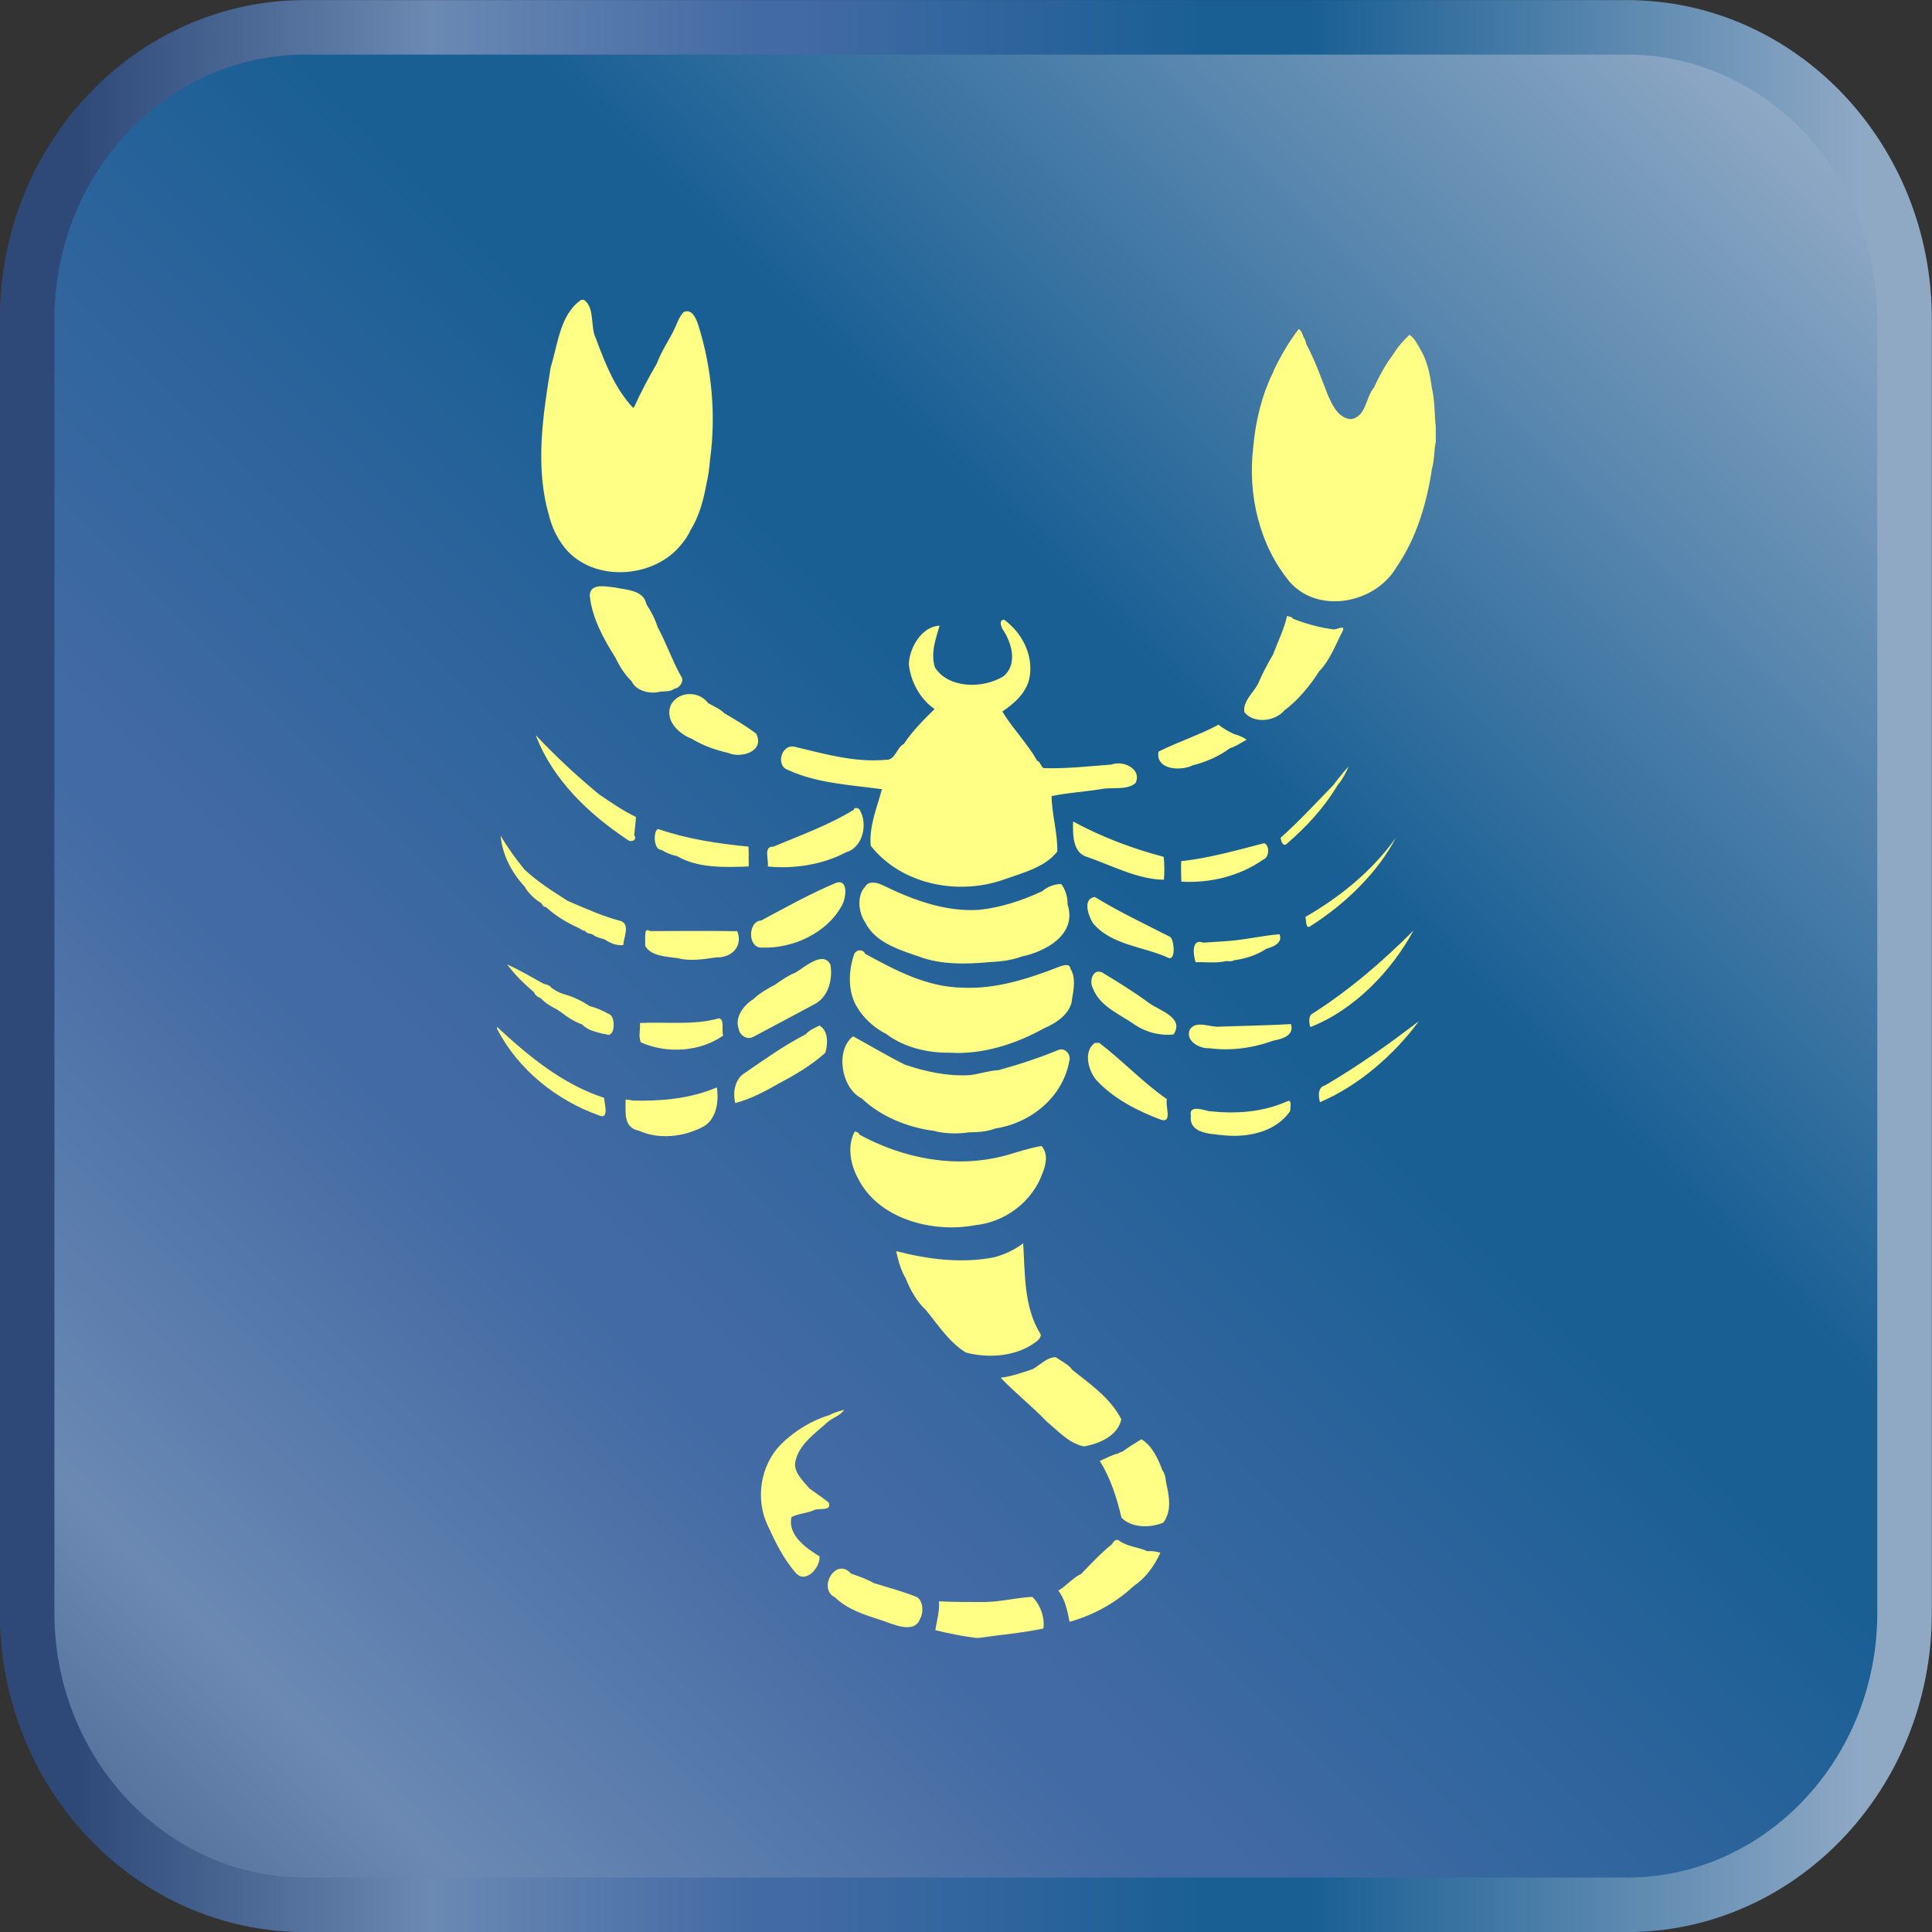<?xml version="1.0" encoding="UTF-8" standalone="no"?>
<!-- Created with Inkscape (http://www.inkscape.org/) -->

<svg
   xmlns:dc="http://purl.org/dc/elements/1.1/"
   xmlns:cc="http://creativecommons.org/ns#"
   xmlns:rdf="http://www.w3.org/1999/02/22-rdf-syntax-ns#"
   xmlns:svg="http://www.w3.org/2000/svg"
   xmlns="http://www.w3.org/2000/svg"
   xmlns:xlink="http://www.w3.org/1999/xlink"
   xmlns:sodipodi="http://sodipodi.sourceforge.net/DTD/sodipodi-0.dtd"
   xmlns:inkscape="http://www.inkscape.org/namespaces/inkscape"
   width="751.274mm"
   height="751.285mm"
   viewBox="0 0 2661.995 2662.035"
   id="svg2"
   version="1.1"
   inkscape:version="0.91 r13725"
   sodipodi:docname="ScorpioDrawing7.svg">
  <rect x="0" y="0" width="2661.995" height="2662.035" fill="#333333" stroke="none"/>
  <defs
     id="defs4">
    <pattern
       y="0"
       x="0"
       height="6"
       width="6"
       patternUnits="userSpaceOnUse"
       id="EMFhbasepattern" />
    <pattern
       y="0"
       x="0"
       height="6"
       width="6"
       patternUnits="userSpaceOnUse"
       id="EMFhbasepattern-4" />
    <linearGradient
       inkscape:collect="always"
       xlink:href="#linearGradient612"
       id="linearGradient6118"
       gradientUnits="userSpaceOnUse"
       gradientTransform="matrix(-142.799,-148.901,-148.901,142.799,765.477,466)"
       spreadMethod="pad"
       x1="0"
       y1="0"
       x2="1"
       y2="0" />
    <linearGradient
       x1="0"
       y1="0"
       x2="1"
       y2="0"
       gradientUnits="userSpaceOnUse"
       gradientTransform="matrix(-142.799,-148.901,-148.901,142.799,765.477,466)"
       spreadMethod="pad"
       id="linearGradient612">
      <stop
         style="stop-opacity:1;stop-color:#8fa9c5"
         offset="0"
         id="stop614" />
      <stop
         style="stop-opacity:1;stop-color:#8fa9c5"
         offset="0.039"
         id="stop616" />
      <stop
         style="stop-opacity:1;stop-color:#195f94"
         offset="0.324"
         id="stop618" />
      <stop
         style="stop-opacity:1;stop-color:#195f94"
         offset="0.348"
         id="stop620" />
      <stop
         style="stop-opacity:1;stop-color:#195f94"
         offset="0.376"
         id="stop622" />
      <stop
         style="stop-opacity:1;stop-color:#426aa4"
         offset="0.584"
         id="stop624" />
      <stop
         style="stop-opacity:1;stop-color:#426aa4"
         offset="0.607"
         id="stop626" />
      <stop
         style="stop-opacity:1;stop-color:#6b89b3"
         offset="0.775"
         id="stop628" />
      <stop
         style="stop-opacity:1;stop-color:#2e4978"
         offset="0.956"
         id="stop630" />
      <stop
         style="stop-opacity:1;stop-color:#2e4978"
         offset="0.972"
         id="stop632" />
      <stop
         style="stop-opacity:1;stop-color:#2e4978"
         offset="0.975"
         id="stop634" />
      <stop
         style="stop-opacity:1;stop-color:#2e4978"
         offset="1"
         id="stop636" />
    </linearGradient>
    <linearGradient
       inkscape:collect="always"
       xlink:href="#linearGradient652"
       id="linearGradient6120"
       gradientUnits="userSpaceOnUse"
       gradientTransform="matrix(132.675,0,0,-132.675,636.696,400.891)"
       spreadMethod="pad"
       x1="0"
       y1="0"
       x2="1"
       y2="0" />
    <linearGradient
       x1="0"
       y1="0"
       x2="1"
       y2="0"
       gradientUnits="userSpaceOnUse"
       gradientTransform="matrix(132.675,0,0,-132.675,636.696,400.891)"
       spreadMethod="pad"
       id="linearGradient652">
      <stop
         style="stop-opacity:1;stop-color:#2e4978"
         offset="0"
         id="stop654" />
      <stop
         style="stop-opacity:1;stop-color:#2e4978"
         offset="0.028"
         id="stop656" />
      <stop
         style="stop-opacity:1;stop-color:#2e4978"
         offset="0.044"
         id="stop658" />
      <stop
         style="stop-opacity:1;stop-color:#6b89b3"
         offset="0.225"
         id="stop660" />
      <stop
         style="stop-opacity:1;stop-color:#426aa4"
         offset="0.393"
         id="stop662" />
      <stop
         style="stop-opacity:1;stop-color:#426aa4"
         offset="0.416"
         id="stop664" />
      <stop
         style="stop-opacity:1;stop-color:#195f94"
         offset="0.624"
         id="stop666" />
      <stop
         style="stop-opacity:1;stop-color:#195f94"
         offset="0.652"
         id="stop668" />
      <stop
         style="stop-opacity:1;stop-color:#195f94"
         offset="0.676"
         id="stop670" />
      <stop
         style="stop-opacity:1;stop-color:#8fa9c5"
         offset="0.961"
         id="stop672" />
      <stop
         style="stop-opacity:1;stop-color:#8fa9c5"
         offset="1"
         id="stop674" />
    </linearGradient>
  </defs>
  <sodipodi:namedview
     id="base"
     pagecolor="#ffffff"
     bordercolor="#666666"
     borderopacity="1.0"
     inkscape:pageopacity="0.0"
     inkscape:pageshadow="2"
     inkscape:zoom="0.19909582"
     inkscape:cx="1330.9973"
     inkscape:cy="1331.0174"
     inkscape:document-units="px"
     inkscape:current-layer="layer1"
     showgrid="false"
     fit-margin-top="0"
     fit-margin-left="0"
     fit-margin-right="0"
     fit-margin-bottom="0"
     inkscape:window-width="1366"
     inkscape:window-height="705"
     inkscape:window-x="-8"
     inkscape:window-y="-8"
     inkscape:window-maximized="1" />
  <g
     inkscape:label="Layer 1"
     inkscape:groupmode="layer"
     id="layer1"
     transform="translate(-10913.237,969.848)">
    <g
       transform="matrix(1.25,0,0,-1.25,-2.5727e-4,1052.362)"
       id="g6268">
      <g
         id="g6098"
         transform="matrix(16.051,0,0,16.051,-1489.158,-5881.827)">
        <g
           id="g6100">
          <g
             id="g6102">
            <g
               id="g6104">
              <path
                 d="m 657.647,465.358 c -10.521,0 -19.075,-8.989 -19.075,-20.038 l 0,0 0,-88.858 c 0,-11.047 8.554,-20.036 19.075,-20.036 l 0,0 90.778,0 c 10.518,0 19.075,8.989 19.075,20.036 l 0,0 0,88.858 c 0,11.049 -8.557,20.038 -19.075,20.038 l 0,0 -90.778,0 z"
                 style="fill:url(#linearGradient6118);stroke:none"
                 id="path6106"
                 inkscape:connector-curvature="0" />
            </g>
          </g>
        </g>
      </g>
      <g
         id="g6108"
         transform="matrix(16.051,0,0,16.051,-1489.158,-5881.827)">
        <g
           id="g6110">
          <g
             id="g6112">
            <g
               id="g6114">
              <path
                 d="m 657.646,467.229 c -11.571,0 -20.95,-9.809 -20.95,-21.909 l 0,0 0,-88.856 c 0,-12.101 9.379,-21.912 20.95,-21.912 l 0,0 90.779,0 c 11.566,0 20.946,9.811 20.946,21.912 l 0,0 0,88.856 c 0,12.1 -9.38,21.909 -20.946,21.909 l 0,0 -90.779,0 z m -17.203,-110.765 0,88.856 c 0,10.016 7.717,18.166 17.203,18.166 l 0,0 90.779,0 c 9.482,0 17.2,-8.15 17.2,-18.166 l 0,0 0,-88.856 c 0,-10.019 -7.718,-18.166 -17.2,-18.166 l 0,0 -90.779,0 c -9.486,0 -17.203,8.147 -17.203,18.166"
                 style="fill:url(#linearGradient6120);stroke:none"
                 id="path6116"
                 inkscape:connector-curvature="0" />
            </g>
          </g>
        </g>
      </g>
      <path
         style="fill:#ffff85;fill-opacity:1"
         id="path4-20"
         d="m 9371.389,1287.33 c -23.575,-15.825 -25.735,-48.934 -33.736,-74.137 -8.668,-53.305 -17.378,-109.853 -2.106,-162.814 3.14,-13.175 9.053,-25.881 17.566,-36.448 31.399,-38.701 99.047,-34.163 128.975,4.298 3.672,4.402 6.936,9.19 9.242,14.448 9.764,15.334 14.594,33.349 17.828,51.093 2.139,8.762 3.285,17.724 4.026,26.695 6.76,49.278 2.233,100.195 -12.444,147.626 -2.326,7.02 -6.603,20.102 -16.555,15.668 -5.372,-5.299 -7.271,-13.238 -10.775,-19.789 -0.709,-1.398 -1.399,-2.807 -2.076,-4.215 -5.831,-10.65 -12.37,-21.04 -16.606,-32.473 -9.096,-15.616 -17.631,-31.628 -25.068,-48.089 l -1.167,-1.043 c -19.705,20.905 -30.669,48.632 -40.599,75.284 l -0.24,0.813 c -6.895,12.716 -0.825,34.601 -13.551,43.082 l -2.712,0 z m 790.747,-32.224 c -10.797,-14.135 -19.883,-29.593 -27.509,-45.647 -0.198,-0.532 -0.584,-1.606 -0.782,-2.148 -12.622,-25.724 -19.424,-54.358 -21.864,-82.826 -6.218,-51.74 6.676,-107.706 40.328,-148.242 31.805,-35.895 93.924,-23.501 117.26,15.815 22.302,32.233 33.766,71.027 39.504,109.498 2.816,9.378 1.95,19.298 4.12,28.791 l 0,16.858 c -1.544,14.27 -0.835,28.832 -4.329,42.852 -2.003,15.199 -5.143,30.836 -13.394,43.99 -3.15,5.237 -5.873,11.411 -11.381,14.614 -6.321,-6.238 -12.558,-12.778 -17.065,-20.477 -8.741,-11.579 -15.95,-24.295 -21.865,-37.522 -9.524,-10.901 -8.585,-33.025 -25.933,-34.882 -13.748,1.429 -19.872,15.208 -24.868,26.276 -7.459,19.017 -14.208,38.377 -23.888,56.434 -0.669,3.595 -1.708,6.023 -2.973,7.524 -1.131,3.605 -2.374,7.132 -5.361,9.093 z M 9393.714,971.566 c -6.691,-0.056 -12.562,-2.005 -13.072,-9.885 2.284,-24.733 15.375,-48.339 28.154,-68.566 4.402,-9.409 10.526,-18.986 17.88,-26.142 5.174,-11.047 20.467,-14.603 31.66,-11.589 5.028,0.48 11.152,-0.303 15.272,3.139 6.384,0.678 12.099,9.055 7.217,14.625 -9.545,17.233 -15.97,36.208 -25.337,53.357 -2.723,8.731 -7.188,17.452 -12.268,24.983 -3.15,16.033 -21.843,15.887 -34.538,18.672 -4.062,0.347 -9.763,1.449 -14.967,1.405 z m 755.601,-32.678 c -3.307,-14.886 -10.286,-28.551 -15.543,-42.738 -6.113,-10.202 -11.704,-21.144 -16.409,-31.982 -5.236,-10.192 -17.149,-19.373 -15.094,-31.484 10.619,-12.956 33.641,-10.201 43.968,1.91 15.105,11.36 28.238,27.059 38.357,43.144 11.84,11.913 18.027,29.218 25.84,44.156 3.765,7.719 -6.198,2.034 -9.348,2.086 -15.741,1.773 -30.919,6.206 -45.669,11.923 -0.06,2.086 -4.298,2.046 -6.102,2.984 z m -311.952,-4.163 c -5.852,-0.229 -3.433,-6.926 -1.816,-10.264 10.452,-14.927 17.15,-39.151 0.908,-52.346 -22.72,-13.728 -60.449,-13.393 -75.304,9.974 -5.028,15.898 0.959,31.513 5.09,46.034 -19.653,-1.001 -33.142,-23.971 -33.861,-42.456 1.992,-19.215 12.164,-38.189 28.176,-49.298 l -0.303,-0.689 c -11.923,-11.683 -24.065,-23.845 -33.234,-37.803 -8.241,-4.027 -9.462,-18.465 -20.092,-17.61 -34.267,-3.161 -67.376,6.458 -100.277,14.355 -14.51,3.505 -21.531,-20.602 -7.636,-25.484 32.379,-14.917 68.9,-16.524 103.731,-21.27 -5.477,-20.143 -14.364,-41.163 -12.371,-62.349 34.257,-43.426 97.71,-55.276 148.22,-36.729 20.091,7.156 43.927,13.008 57.446,30.377 0.407,20.31 -5.967,40.641 -6.332,61.076 18.391,3.849 37.251,4.776 55.756,7.895 11.839,2.211 27.57,-1.742 36.853,6.572 7.24,15.772 -14.081,25.265 -26.672,20.289 -24.847,-1.836 -49.706,-4.693 -74.658,-3.931 -3.182,1.742 -4.111,7.844 -7.084,8.073 -10.901,19.152 -27.07,35.624 -38.409,54.307 12.841,8.762 26.549,20.56 29.845,37.032 4.851,24.691 -8.2,49.997 -27.977,64.246 z m -346.68,-82.011 c -7.683,-0.061 -15.266,-3.516 -19.768,-10.495 -9.138,-17.264 7.397,-33.318 22.366,-38.888 12.132,-7.479 26.392,-12.341 40.256,-15.564 13.884,-6.175 40.578,1.721 30.501,21.415 -11.005,8.241 -23.2,15.492 -35.05,22.387 -4.924,5.132 -11.965,7.656 -17.942,11.276 -4.898,6.598 -12.68,9.93 -20.363,9.869 z m 583.118,-33.767 c -21.374,-11.443 -44.74,-18.829 -66.271,-29.772 -3.286,-20.289 24.765,-21.458 37.658,-15.042 14.447,3.484 30.127,10.558 41.111,18.892 6.687,1.93 12.34,6.153 18.421,9.356 -4.089,2.983 -8.856,4.903 -13.717,6.176 -6.04,2.9 -11.975,5.999 -17.202,10.391 z M 9321.11,807.452 c 18.589,-48.955 58.093,-86.612 100.851,-115.111 3.912,-3.703 11.704,-0.731 7.719,4.913 0.626,6.666 1.533,13.321 1.909,20.007 -14.27,6.833 -27.32,15.835 -40.37,24.692 -0.728,0.759 -1.473,1.365 -2.227,1.842 -23.922,19.775 -46.616,41.096 -67.883,63.658 z m 896.082,-34.414 c -5.946,-6.582 -11.506,-13.54 -16.847,-20.623 -19.089,-19.528 -37.574,-39.816 -58.04,-57.978 -0.09,-3.192 2.567,-10.891 6.74,-6.697 21.676,18.578 41.297,40.047 55.974,64.644 4.892,5.56 9.117,13.415 12.173,20.654 z m -543.473,-45.895 c -1.018,-0.054 -1.821,-0.538 -1.894,-1.839 -27.831,-17.243 -58.875,-28.176 -88.803,-40.808 -11.495,0.511 -4.652,-14.813 -6.155,-21.854 29.323,-2.827 60.472,2.024 86.28,15.637 19.131,5.591 24.482,32.284 14.479,47.765 -0.933,0.528 -2.598,1.168 -3.907,1.099 z m 239.731,-14.889 c -0.302,-13.686 -0.908,-34.83 15.97,-39.253 27.56,-9.513 54.578,-24.367 84.129,-24.993 0.71,8.387 0.563,16.961 -0.198,25.275 -34.643,9.128 -68.377,21.895 -99.901,38.971 z m -457.222,-8.402 c -5.387,-0.01 -6.099,-22.892 3.485,-22.902 5.205,-3.192 10.974,-5.685 17.003,-6.802 23.45,-13.603 52.7,-12.382 79.123,-11.475 0.198,3.495 -0.042,7.051 -0.073,10.514 0.146,1.544 0.208,3.089 0.061,4.622 -0.042,1.679 -0.135,5.048 -0.187,6.738 -33.255,3.296 -66.51,8.168 -98.274,18.985 -0.399,0.216 -0.779,0.318 -1.138,0.318 z m -173.788,-7.265 c 1.794,-20.936 12.175,-40.693 26.299,-55.934 4.256,-7.636 11.453,-14.072 18.786,-18.672 0.907,-2.201 2.65,-4.162 5.206,-4.204 0.261,-0.282 0.782,-0.835 1.043,-1.107 10.306,-9.107 22.636,-16.481 35.268,-22.072 1.951,-1.398 4.068,-2.722 6.529,-2.9 1.043,-2.983 5.895,-2.828 8.461,-4.08 3.745,-3.171 8.815,-3.87 13.321,-5.446 5.602,-3.943 13.174,-7.051 20.309,-6.133 0.157,8.157 7.845,21.928 -2.409,26.434 -20.393,5.237 -39.566,14.051 -58.843,22.25 -16.492,10.567 -33.381,21.061 -47.745,34.654 -9.409,11.485 -19.195,24.984 -26.225,37.209 z m 986.576,-2.463 c -25.818,-36.333 -61.117,-64.977 -99.578,-87.143 1.294,-3.077 -0.09,-14.302 5.79,-9.931 37.907,23.93 74.281,59.187 93.788,97.075 z m -145.039,-5.82 c -30.179,-7.74 -60.315,-16.388 -91.359,-19.789 -0.334,-7.511 -0.146,-15.062 0.136,-22.594 31.419,-1.805 64.226,6.018 90.117,24.263 7.438,2.639 7.083,16.492 1.106,18.12 z m -468.259,-43.031 c -1.007,0 -2.15,-0.187 -3.441,-0.603 -28.311,-11.767 -55.841,-27.278 -82.733,-41.6 -14.489,-0.615 -15.239,-30.084 0.554,-29.834 34.518,-1.314 72.717,16.147 89.116,47.556 3.356,6.428 6.241,24.457 -3.496,24.481 z m 37.34,-0.399 c -3.647,0.071 -7.014,-1.059 -8.725,-4.407 -9.566,-9.785 -7.49,-28.603 -0.043,-39.483 11.005,-22.136 37.575,-30.22 59.345,-37.627 23.784,-9.128 52.292,-8.46 77.672,-6.102 11.777,0.553 24.087,1.857 35.123,6.05 26.736,5.539 61.734,24.264 50.896,57.686 -0.011,0.657 -0.031,1.982 -0.052,2.639 -0.355,7.093 -2.598,14.062 -6.958,19.706 -7.448,0.115 -15.595,-3.297 -21.102,-8.001 -21.781,-10.181 -45.189,-17.881 -69.296,-20.457 -37.585,-2.472 -73.302,11.059 -106.453,27.207 -2.832,1.45 -6.76,2.72 -10.407,2.79 z m 244.363,-15.862 c -13.853,-1.899 -7.177,-20.351 -2.326,-28.561 20.57,-24.858 55.943,-25.734 83.607,-38.606 8.366,-2.827 6.008,21.102 1.501,23.272 -27.778,14.239 -56.109,27.601 -82.782,43.895 z m -493.341,-36.533 c -2.328,-0.166 -1.911,-3.464 -2.31,-5.506 -0.084,-3.964 -0.074,-7.938 0.041,-11.923 6.478,-11.485 24.129,-11.704 35.917,-13.457 13.613,-3.63 28.643,-1.094 42.476,0.898 16.284,-0.72 29.657,11.672 23.106,28.853 -31.931,0.438 -63.913,0.23 -95.854,0.095 -1.518,0.803 -2.6,1.095 -3.376,1.04 z m 844.557,-0.414 c -33.85,-33.954 -70.464,-65.521 -110.99,-91.36 -5.498,-2.389 -3.85,-11.787 -2.713,-15.083 49.226,19.194 90.139,62.85 113.703,106.443 z m -147.605,-4.08 c -20.226,-1.627 -40.224,-6.676 -60.586,-7.771 -7.865,-0.449 -15.71,-0.949 -23.554,-1.522 -13.404,5.111 -11.046,-13.738 -8.355,-21.593 11.068,0.501 22.698,-1.399 33.474,1.292 2.9,0.01 6.197,-0.833 8.774,0.867 12.392,1.638 25.274,5.705 35.497,12.611 7.5,2.264 18.432,6.029 14.75,16.117 z m -462.334,-17.724 c -2.893,0.073 -5.924,-1.742 -6.81,-5.058 -6.29,-18.307 -6.864,-41.528 3.829,-58.281 7.458,-12.184 18.954,-22.439 31.66,-28.833 19.392,-14.74 45.617,-21.071 69.891,-20.695 35.665,-2.441 73.28,9.607 104.095,26.892 13.926,5.915 30.221,16.522 31.076,33.369 1.94,10.202 3.881,23.45 -1.93,32.307 -0.532,6.165 -7.856,3.766 -11.83,2.399 -34.257,-13.373 -70.485,-25.181 -107.736,-23.251 -38.93,0.668 -73.688,19.266 -106.818,37.364 -1.008,2.528 -3.176,3.729 -5.426,3.786 z m -41.851,-9.572 c -9.656,0.144 -22.724,-11.21 -29.749,-15.139 -7.97,-3.171 -15.219,-8.315 -22.26,-13.238 -8.408,-4.412 -16.92,-9.251 -23.753,-15.875 -10.598,-6.52 -20.937,-19.664 -16.263,-32.776 0.97,-6.916 9.254,-12.601 15.836,-8.919 22.981,12.267 46.055,24.389 68.952,36.792 14.468,8.376 18.849,27.121 16.439,42.57 -2.168,4.712 -5.424,6.528 -9.203,6.585 z m -347.262,-5.897 c 8.491,-11.433 18.839,-21.677 29.73,-30.773 1.075,-3.213 4.111,-5.35 7.209,-6.435 5.101,-5.435 11.756,-9.545 18.495,-12.717 0.907,-0.866 1.982,-1.555 3.108,-2.129 7.375,-5.748 15.471,-11.254 24.348,-14.258 5.539,-6.53 15.928,-8.408 23.907,-10.526 0.428,0.01 1.284,0.021 1.711,0.031 10.87,-5.998 11.662,19.924 3.526,22.094 -6.666,3.703 -13.78,6.927 -21.228,8.753 -8.439,5.831 -19.319,10.808 -29.417,13.447 -4.486,1.45 -8.47,3.912 -12.392,6.467 -1.846,3.515 -6.968,3.682 -10.232,5.382 -12.633,7.166 -25.506,14.53 -38.764,20.664 z m 651.606,-8.037 c -7.26,-0.355 -9.432,-12.069 -6.044,-18.125 7.292,-19.569 28.289,-28.164 44.426,-39.107 12.987,-9.211 28.749,-13.728 44.616,-11.986 12.256,18.401 -15.209,26.173 -27.132,34.685 -16.262,12.121 -33.934,22.877 -51.312,33.454 -1.69,0.821 -3.21,1.145 -4.554,1.079 z m -418.003,-51.411 c -28.353,-8.043 -58.187,-3.673 -87.197,-5.227 0.72,-6.749 -2.055,-15.375 1.117,-21.352 28.311,-12.653 65.145,-10.526 90.618,7.542 -2.024,5.612 1.752,17.817 -4.538,19.037 z m 771.323,-3.245 c -33.099,-25.338 -67.106,-49.611 -103.157,-70.631 -8.742,-2.295 -7.407,-12.184 -5.884,-18.641 43.395,18.276 83.098,53.763 109.041,89.272 z m -140.929,-3.16 c -26.068,-1.544 -52.315,-1.867 -78.435,-2.795 -10.452,-1.241 -26.047,7.688 -33.12,-3.369 -4.913,-12.08 9.67,-20.269 19.903,-20.467 0.376,0.021 1.127,0.063 1.502,0.073 23.492,-3.296 48.59,0.197 70.914,8.386 9.211,1.596 23.231,5.539 19.236,18.172 z m -519.675,-1.605 c -5.247,-2.545 -11.661,-5.301 -15.197,-9.682 -23.419,-11.965 -45.283,-27.58 -67.022,-42.518 -11.464,-6.561 -13.498,-22.793 -10.588,-33.245 16.972,4.496 32.973,12.936 48.151,21.709 18.005,9.461 35.946,20.039 51.072,33.725 2.889,9.576 3.567,24.139 -6.415,30.012 z m -355.514,-1.46 0,-1.91 c 22.897,-44.855 65.519,-79.111 112.722,-95.728 11.412,-5.164 5.425,14.238 5.332,19.443 -45.669,14.771 -83.369,46.066 -118.053,78.195 z m 392.526,-10.412 c -19.726,-15.073 -13.332,-56.85 9.325,-68.346 0.271,-0.24 0.814,-0.732 1.085,-0.971 20.571,-19.09 49.299,-30.888 77.224,-34.685 l 0.918,-0.052 c 10.442,-3.119 26.726,-3.88 38.712,-1.804 9.91,0.063 20.362,0.668 29.687,4.298 38.857,5.862 74.095,34.414 81.335,74.054 2.472,7.396 -4.924,15.678 -12.299,12.35 -21.343,-8.877 -43.874,-16.148 -65.759,-22.167 -10.807,-0.511 -21.271,-4.371 -32.057,-5.477 -24.441,-1.44 -48.453,3.923 -71.309,11.652 -18.631,9.284 -38.366,21.102 -56.861,31.148 z m 271.322,-7.238 c -1.189,-0.01 -3.589,-0.032 -4.789,-0.043 -13.008,-9.148 -7.364,-30.429 1.659,-41.048 19.173,-20.571 45.136,-33.829 71.204,-43.634 13.06,-4.12 4.267,15.783 6.562,22.636 -26.61,18.568 -48.861,42.456 -74.637,62.088 z m -421.526,-49.07 c -29.093,-12.539 -61.295,-15.23 -92.693,-14.531 -2.597,0.532 -5.216,1.032 -7.866,1.105 0.219,-13.467 -2.806,-30.992 14.677,-34.298 21.969,-10.066 49.747,-6.853 70.787,4.372 15.418,8.418 17.421,29.499 15.095,43.352 z m 630.456,-14.871 c -0.635,0.021 -1.456,-0.228 -2.514,-0.828 -27.091,-11.902 -56.529,-13.664 -85.434,-10.493 -6.415,1.387 -22.543,7.198 -19.966,-5.038 -2.357,-19.434 20.957,-19.872 34.528,-21.406 26.872,-3.129 58.854,2.838 75.023,26.726 -0.255,2.949 1.785,10.925 -1.637,11.039 z m -478.292,-33.645 c -8.804,-15.22 -4.852,-36.698 3.17,-51.135 22.386,-45.846 82.993,-61.181 129.862,-52.179 32.546,3.317 62.516,25.88 73.636,56.851 3.985,9.461 6.737,22.116 -0.971,30.367 -12.966,-2.149 -27.131,-6.801 -38.772,-10.275 l -0.887,-0.199 c -54.557,-14.646 -112.17,-3.619 -161.156,23.096 -0.355,2.347 -3.046,2.785 -4.882,3.473 z M 9858.444,247.313 c -9.67,-7.323 -20.8,-12.507 -32.556,-15.553 -35.749,-6.822 -72.583,-2.149 -107.486,6.937 2.337,-10.285 5.028,-21.03 10.557,-30.095 4.934,-12.622 12.435,-25.808 22.292,-34.967 13.383,-16.263 25.755,-35.687 44.104,-46.744 23.575,-6.228 51.636,-4.62 72.593,8.639 3.922,2.587 10.17,6.279 9.868,11.202 -18.871,29.97 -17.254,66.678 -19.372,100.581 z m 35.801,-125.564 c -9.899,0 -17.18,-8.751 -25.515,-13.236 -11.527,-3.703 -22.939,-8.001 -35.123,-9.357 15.929,-16.816 34.529,-31.347 50.614,-48.193 12.559,-10.369 24.398,-23.951 40.932,-27.539 16.847,2.743 37.388,11.464 41.446,29.803 -11.517,23.074 -34.111,38.731 -53.879,54.41 -4.433,6.353 -12.32,9.763 -18.475,14.113 z m -233.06,-57.987 c -5.748,-1.565 -11.589,-3.204 -16.847,-6.01 -20.008,-6.134 -38.46,-17.65 -53.272,-32.368 -22.407,-23.116 -27.977,-59.95 -14.343,-88.949 8.46,-18.391 17.66,-37.178 30.991,-52.47 11.172,-12.664 27.622,6.718 26.141,18.286 -14.875,9.232 -35.205,23.283 -30.866,43.26 7.803,4.058 17.473,4.204 25.557,7.949 4.955,2.284 19.579,-1.773 15.396,8.189 -6.854,5.414 -14.186,10.38 -21.269,15.533 -7.302,8.961 -19.184,18.932 -14.772,32.044 5.258,18.391 22.48,29.396 35.759,41.778 5.633,4.319 13.425,6.677 17.525,12.759 z m 327.59,-32.463 c -6.916,-4.413 -14.353,-8.534 -20.789,-13.572 -1.565,-0.303 -3.182,-0.741 -4.36,-1.878 -7.25,-1.857 -13.959,-5.33 -20.718,-8.449 11.912,-19.152 18.777,-40.735 23.847,-62.484 11.109,-11.6 31.992,-11.474 46.064,-5.507 9.879,12.664 6.342,30.075 3.087,44.554 -0.49,4.538 -1.137,9.513 -4.068,13.175 -4.746,12.706 -11.161,26.871 -23.063,34.163 z m -26.729,-110.854 c -2.382,0.056 -4.774,-2.544 -5.587,-4.758 -12.247,-9.607 -23.262,-21.625 -34.09,-32.797 -9.378,-4.36 -16.2,-13.185 -25.192,-18.443 7.73,-9.983 9.961,-22.408 12.371,-34.362 25.724,7.156 50.301,20.499 69.777,38.639 0.428,0.355 1.293,1.063 1.731,1.418 12.778,8.627 22.218,22.105 28.613,36.114 -4.528,1.231 -9.222,2.139 -13.895,1.659 l -0.896,0.124 c -8.961,4.35 -21.583,4.873 -30.512,11.351 -0.733,0.722 -1.526,1.036 -2.32,1.055 z m -303.735,-31.684 c -13.108,0.064 -22.965,-24.247 -7.421,-31.554 13.363,-13.342 32.994,-19.559 50.79,-25.192 12.518,-4.131 36.865,-16.168 43.082,1.524 3.714,5.289 3.953,18.827 -3.307,23.751 -15.574,6.321 -31.898,10.495 -47.869,15.576 -7.74,4.454 -16.544,7.406 -24.983,10.41 -3.397,3.869 -6.95,5.468 -10.291,5.485 z m 210.168,-31.189 c -16.638,-0.782 -33.213,-5.1 -50.008,-5.591 -1.262,0.01 -2.525,-0.021 -3.776,-0.073 -16.377,0 -32.766,-0.115 -49.091,0.782 0.918,-10.87 -2.44,-21.249 -4.036,-31.837 14.802,-3.547 29.709,-6.697 44.834,-8.533 l 2.921,0 c 23.721,3.442 48.109,5.456 71.34,10.37 1.773,11.975 -3.39,26.537 -12.184,34.882 z"
         inkscape:connector-curvature="0" />
    </g>
  </g>
</svg>
